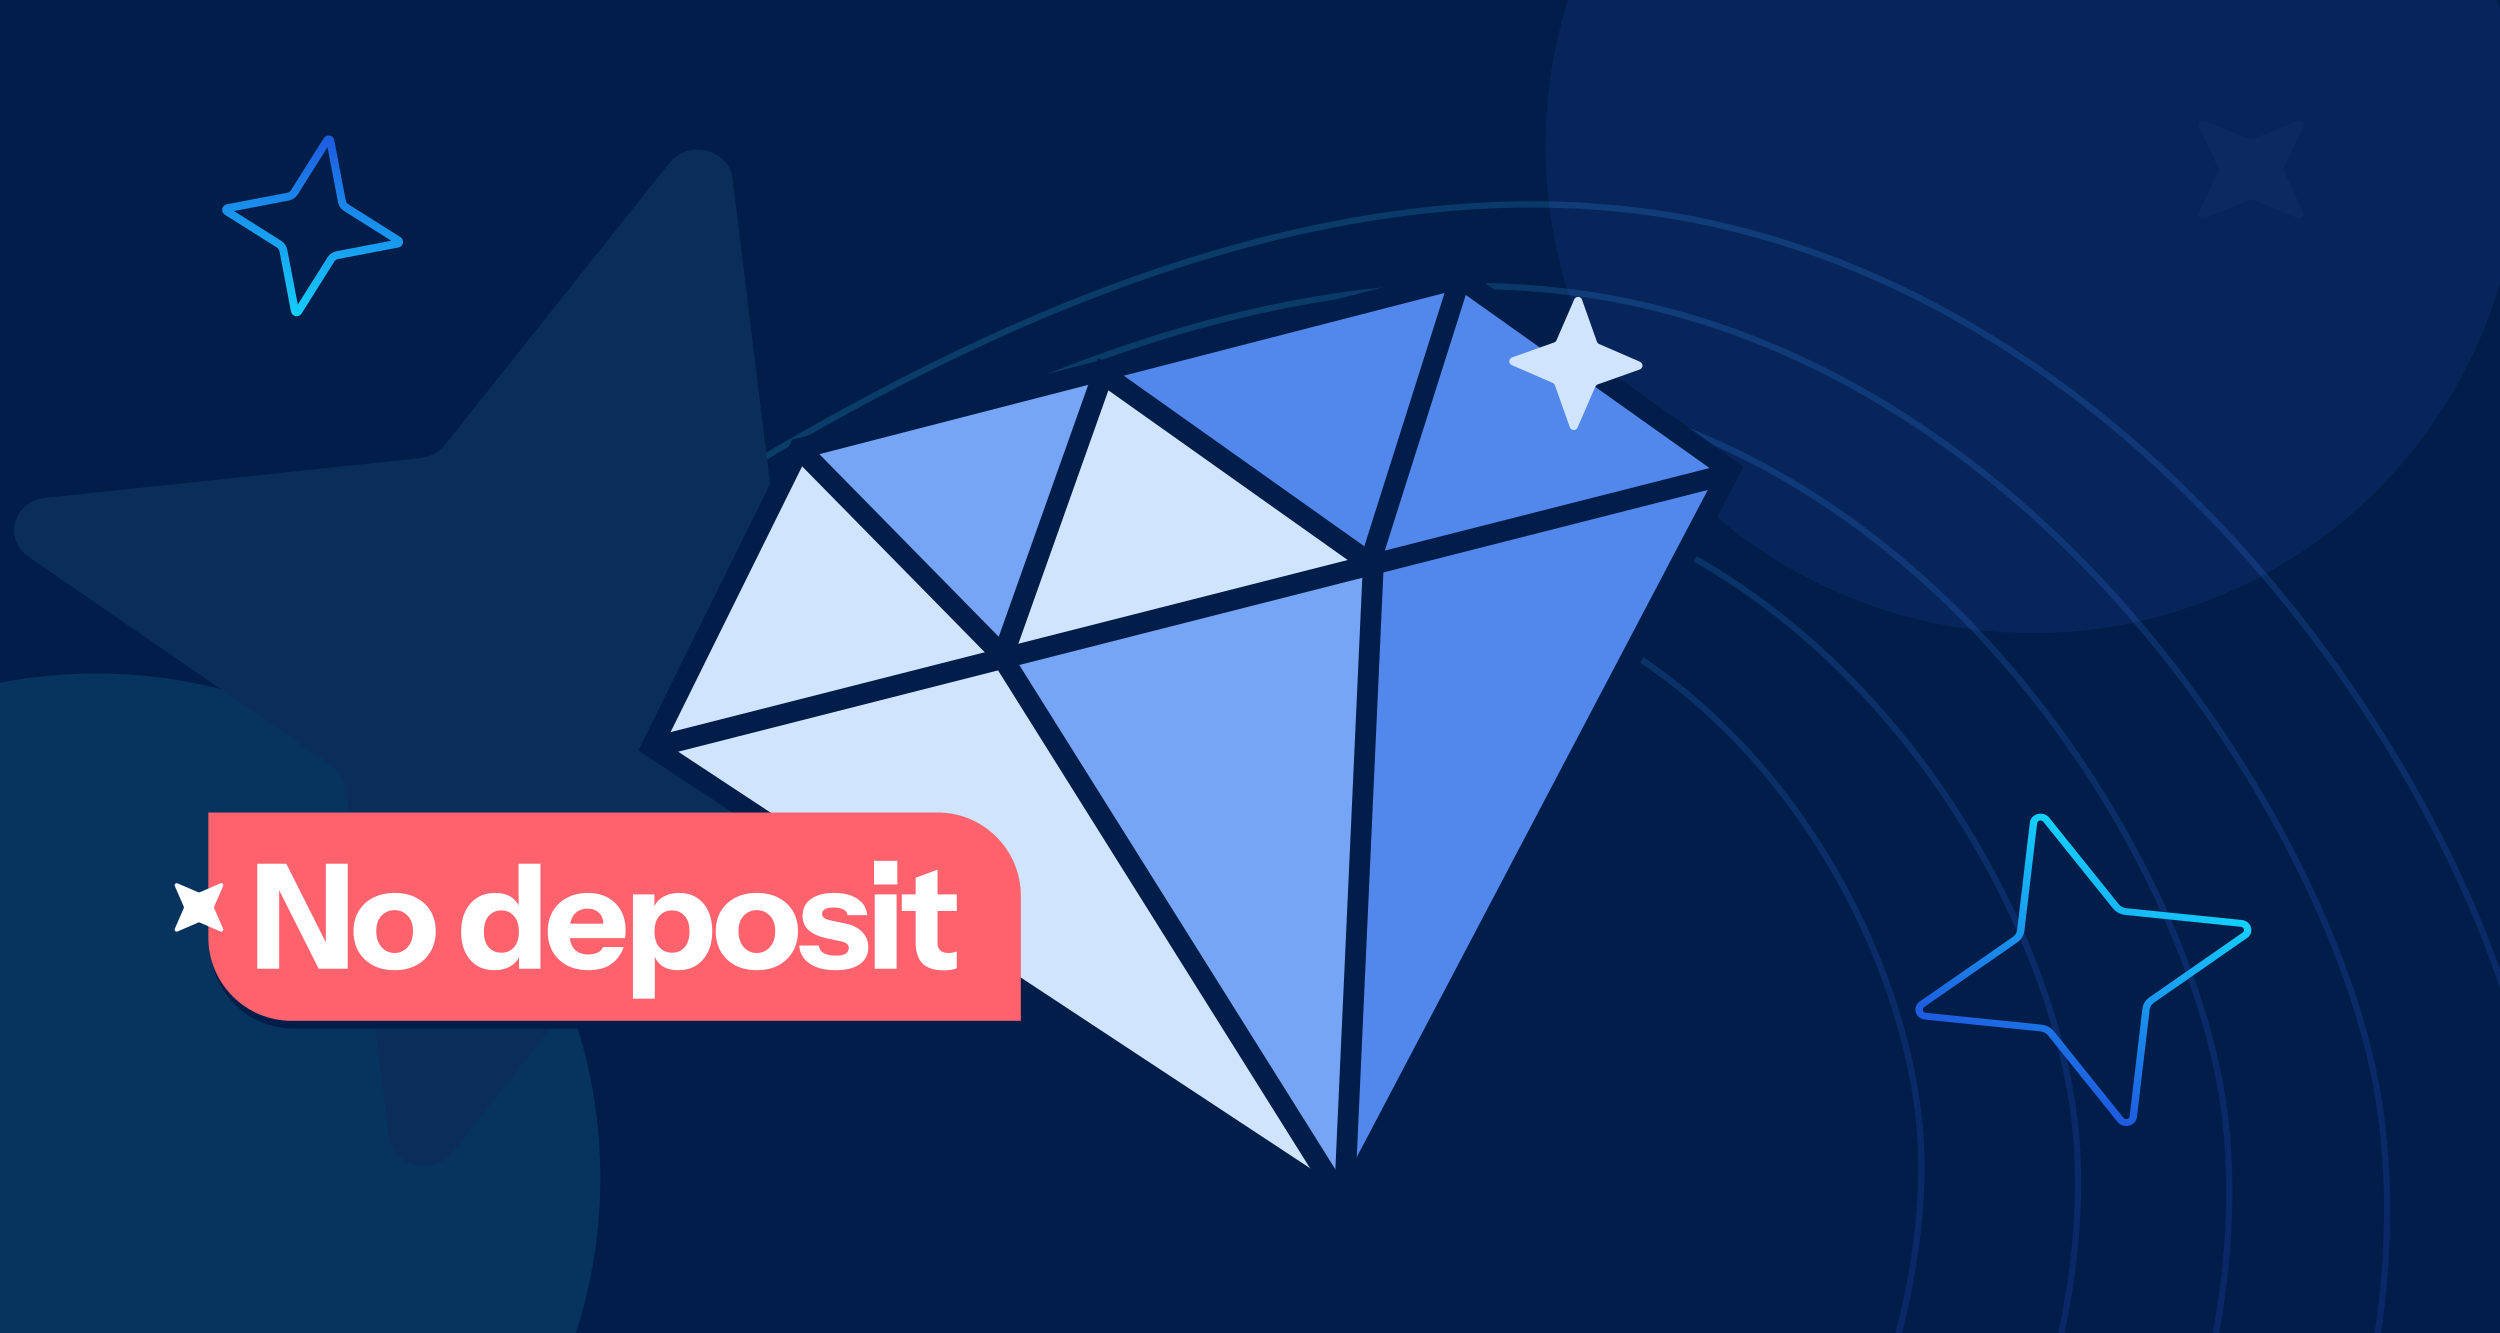 <svg width="120" height="64" viewBox="0 0 120 64" fill="none" xmlns="http://www.w3.org/2000/svg">
<g clip-path="url(#clip0_12072_8899)">
<g clip-path="url(#clip1_12072_8899)">
<rect width="441" height="253" fill="#001E49"/>
<g opacity="0.2">
<path d="M33.543 23.845C42.233 18.555 62.548 6.363 82.257 10.742C104.527 15.69 118.976 38.841 121.391 52.193C124.034 66.803 117.417 87.28 99.886 99.882C82.917 112.082 78.599 106.18 76.058 105.124" stroke="url(#paint0_linear_12072_8899)" stroke-width="0.3"/>
<path d="M33.051 27.091C41.148 22.117 60.074 10.648 78.282 14.51C98.855 18.875 112.013 40.148 114.123 52.474C116.432 65.961 110.11 84.961 93.758 96.783C77.93 108.227 73.988 102.81 71.645 101.857" stroke="url(#paint1_linear_12072_8899)" stroke-width="0.3"/>
<path d="M30.087 32.665C38.068 27.569 56.719 15.808 74.021 18.711C93.571 21.991 105.279 41.729 106.773 53.402C108.407 66.174 101.524 84.581 85.328 96.568C69.65 108.171 66.102 103.17 63.895 102.362" stroke="url(#paint2_linear_12072_8899)" stroke-width="0.3"/>
<path d="M27.128 38.239C35 33.027 53.39 20.99 69.834 22.984C88.414 25.237 98.749 43.519 99.659 54.574C100.654 66.67 93.24 84.514 77.192 96.657C61.656 108.411 58.48 103.805 56.403 103.134" stroke="url(#paint3_linear_12072_8899)" stroke-width="0.3"/>
<path d="M24.169 43.812C31.924 38.476 50.033 26.141 65.552 27.155C83.087 28.301 91.94 45.016 92.221 55.404C92.529 66.771 84.542 84.009 68.652 96.32C53.271 108.237 50.496 104.056 48.558 103.532" stroke="url(#paint4_linear_12072_8899)" stroke-width="0.3"/>
</g>
<g filter="url(#filter0_f_12072_8899)">
<ellipse cx="24.207" cy="24.207" rx="24.207" ry="24.207" transform="matrix(-4.37114e-08 1 1 4.37114e-08 -19.596 32.327)" fill="#34DAFF" fill-opacity="0.12"/>
</g>
<g filter="url(#filter1_f_12072_8899)">
<circle cx="97.564" cy="7.013" r="23.377" transform="rotate(90 97.564 7.013)" fill="#3E60E6" fill-opacity="0.12"/>
</g>
<path d="M20.182 21.987L2.17 23.901C0.66 24.062 0.129 25.862 1.359 26.717L15.928 36.747C16.297 36.999 16.541 37.391 16.599 37.829L18.659 54.573C18.832 55.977 20.768 56.47 21.687 55.328L32.477 41.784C32.748 41.44 33.17 41.214 33.64 41.159L51.652 39.245C53.162 39.084 53.693 37.284 52.464 36.429L37.895 26.399C37.525 26.147 37.281 25.755 37.223 25.317L35.163 8.573C34.99 7.169 33.054 6.676 32.135 7.818L21.345 21.362C21.074 21.706 20.652 21.933 20.182 21.987Z" fill="#0B2D5A"/>
<path d="M66.698 58.456L66.698 58.456L66.703 58.454L67.991 57.934L67.463 59.063C67.361 59.28 67.366 59.524 67.46 59.731L67.46 59.731L67.463 59.737L67.991 60.867L66.705 60.348C66.705 60.348 66.704 60.347 66.704 60.347C66.501 60.265 66.277 60.268 66.082 60.345L66.082 60.345L66.077 60.347L64.789 60.867L65.316 59.737C65.418 59.521 65.414 59.277 65.319 59.07L65.319 59.07L65.317 59.064L64.789 57.934L66.076 58.454C66.279 58.536 66.502 58.533 66.698 58.456Z" stroke="#001E49" stroke-width="1.2"/>
<path opacity="0.03" d="M109.628 8.215L110.552 10.191C110.629 10.357 110.449 10.527 110.268 10.455L108.142 9.599C108.088 9.577 108.026 9.577 107.97 9.599L105.843 10.46C105.665 10.532 105.483 10.364 105.56 10.196L106.484 8.218C106.507 8.168 106.507 8.111 106.484 8.059L105.56 6.083C105.483 5.917 105.663 5.747 105.843 5.819L107.97 6.675C108.024 6.697 108.086 6.697 108.142 6.675L110.268 5.814C110.447 5.742 110.629 5.91 110.552 6.078L109.628 8.056C109.605 8.106 109.605 8.164 109.628 8.215Z" fill="#D1E4FD"/>
</g>
<path fill-rule="evenodd" clip-rule="evenodd" d="M102.018 43.919C101.78 43.893 101.561 43.779 101.417 43.598C101.417 43.598 101.417 43.598 101.417 43.598L98.08 39.446C98.08 39.446 98.08 39.445 98.08 39.445C97.988 39.333 97.8 39.383 97.783 39.52C97.783 39.519 97.783 39.52 97.783 39.52L97.172 44.677C97.144 44.898 97.021 45.102 96.827 45.236C96.827 45.236 96.826 45.236 96.826 45.236L92.36 48.338C92.36 48.338 92.36 48.338 92.36 48.338C92.239 48.423 92.293 48.599 92.439 48.614L97.987 49.182C98.225 49.208 98.444 49.322 98.588 49.502C98.588 49.503 98.588 49.503 98.589 49.503L101.925 53.655C101.925 53.656 101.925 53.656 101.925 53.656C102.017 53.768 102.206 53.718 102.222 53.582M102.222 53.582L102.833 48.424C102.861 48.203 102.984 47.999 103.178 47.866C103.179 47.865 103.179 47.865 103.179 47.865L107.645 44.763C107.645 44.763 107.646 44.763 107.646 44.763C107.766 44.678 107.712 44.502 107.566 44.487L102.018 43.919M107.858 45.026L103.389 48.13C103.276 48.208 103.201 48.328 103.184 48.463L102.574 53.618C102.522 54.05 101.927 54.204 101.643 53.853L98.304 49.699C98.22 49.593 98.09 49.524 97.945 49.508L92.401 48.941C91.936 48.893 91.77 48.34 92.147 48.075L96.616 44.972C96.729 44.894 96.804 44.773 96.821 44.638L97.432 39.483C97.483 39.051 98.078 38.897 98.363 39.248L101.701 43.402C101.785 43.508 101.915 43.577 102.06 43.593L107.605 44.16C108.069 44.208 108.235 44.761 107.858 45.026Z" fill="url(#paint5_linear_12072_8899)"/>
<g clip-path="url(#clip2_12072_8899)">
<path d="M65.864 27.07L52.996 18.087L48 31.478L65.864 27.07Z" fill="#D1E4FD"/>
<path d="M31.377 35.821L64.184 57.862L47.908 31.381L38.516 21.642L31.377 35.821Z" fill="#D1E4FD"/>
<path d="M70.088 13.353L65.576 27.184L83.088 22.719L70.088 13.353Z" fill="#5287EC"/>
<path d="M65.655 26.947L70.254 13.31L52.62 18.03L65.655 26.947Z" fill="#5287EC"/>
<path d="M48.121 31.734L53.35 17.668L38.365 21.531L48.121 31.734Z" fill="#76A5F5"/>
<path d="M64.524 57.755L65.754 27.12L48.12 31.734L64.524 57.755Z" fill="#76A5F5"/>
<path d="M65.749 27.309L83.09 22.562L64.525 57.755L65.749 27.309Z" fill="#5287EC"/>
<path d="M83.046 22.554L64.525 57.755L31.282 35.844L38.366 21.531L70.088 13.353L83.046 22.554Z" stroke="#001E49" stroke-miterlimit="10"/>
<path d="M83.088 22.719L31.455 35.844" stroke="#001E49" stroke-miterlimit="10"/>
<path d="M70.088 13.353L65.757 27.026L52.952 17.945L48.143 31.485L38.366 21.532" stroke="#001E49" stroke-miterlimit="10"/>
<path d="M48.206 31.713L64.526 57.755" stroke="#001E49" stroke-miterlimit="10"/>
<path d="M65.922 27.056L64.523 57.755" stroke="#001E49" stroke-miterlimit="10"/>
<path d="M74.596 16.439L72.579 17.156C72.41 17.216 72.401 17.453 72.566 17.526L74.528 18.378C74.578 18.399 74.617 18.441 74.636 18.494L75.352 20.51C75.412 20.679 75.649 20.688 75.722 20.522L76.575 18.56C76.597 18.51 76.639 18.471 76.691 18.452L78.707 17.735C78.876 17.675 78.886 17.438 78.72 17.365L76.758 16.513C76.709 16.492 76.669 16.45 76.65 16.397L75.935 14.381C75.875 14.212 75.638 14.203 75.565 14.369L74.712 16.331C74.69 16.381 74.648 16.42 74.596 16.439Z" fill="#D1E4FD"/>
</g>
<path fill-rule="evenodd" clip-rule="evenodd" d="M16.15 12.059C15.975 12.094 15.818 12.198 15.72 12.354C15.72 12.354 15.72 12.355 15.719 12.355L14.294 14.618L13.79 11.986C13.755 11.811 13.65 11.654 13.495 11.556C13.495 11.556 13.494 11.556 13.494 11.556L11.231 10.13L13.863 9.626C14.038 9.591 14.195 9.487 14.293 9.331C14.293 9.331 14.293 9.33 14.293 9.33L15.719 7.067L16.223 9.699C16.258 9.874 16.362 10.031 16.518 10.129C16.518 10.129 16.519 10.129 16.519 10.13L18.782 11.555L16.15 12.059ZM19.219 11.378L16.721 9.805C16.658 9.765 16.613 9.7 16.598 9.624L16.043 6.725C15.997 6.482 15.676 6.419 15.542 6.63L13.968 9.127C13.929 9.191 13.863 9.236 13.788 9.251L10.889 9.806C10.646 9.852 10.583 10.173 10.794 10.307L13.291 11.881C13.355 11.92 13.399 11.986 13.415 12.061L13.969 14.96C14.016 15.203 14.337 15.266 14.471 15.055L16.044 12.558C16.084 12.494 16.149 12.45 16.225 12.434L19.124 11.88C19.367 11.833 19.43 11.512 19.219 11.378Z" fill="url(#paint6_linear_12072_8899)"/>
<path d="M10.09 40.065L23.776 40.065C25.985 40.065 27.776 41.856 27.776 44.065L27.776 49.374L14.09 49.374C11.881 49.374 10.09 47.583 10.09 45.374L10.09 40.065Z" fill="#001E49"/>
<path d="M10 39L45 39C47.209 39 49 40.791 49 43L49 49L14 49C11.791 49 10 47.209 10 45L10 39Z" fill="#FD626D"/>
<path d="M12.35 46.5L12.35 41.46L13.743 41.46L15.983 45.912L15.64 45.996L15.64 41.46L16.69 41.46L16.69 46.5L15.297 46.5L13.057 42.048L13.4 41.964L13.4 46.5L12.35 46.5ZM18.942 46.57C18.55 46.57 18.205 46.493 17.906 46.339C17.612 46.18 17.381 45.961 17.213 45.681C17.05 45.396 16.968 45.07 16.968 44.701C16.968 44.332 17.05 44.01 17.213 43.735C17.381 43.46 17.612 43.245 17.906 43.091C18.205 42.937 18.55 42.86 18.942 42.86C19.339 42.86 19.684 42.937 19.978 43.091C20.277 43.245 20.508 43.46 20.671 43.735C20.834 44.01 20.916 44.332 20.916 44.701C20.916 45.07 20.832 45.396 20.664 45.681C20.501 45.961 20.27 46.18 19.971 46.339C19.677 46.493 19.334 46.57 18.942 46.57ZM18.942 45.744C19.105 45.744 19.252 45.702 19.383 45.618C19.518 45.534 19.626 45.415 19.705 45.261C19.784 45.102 19.824 44.913 19.824 44.694C19.824 44.372 19.738 44.125 19.565 43.952C19.397 43.775 19.189 43.686 18.942 43.686C18.695 43.686 18.485 43.775 18.312 43.952C18.144 44.129 18.06 44.377 18.06 44.694C18.06 44.913 18.1 45.102 18.179 45.261C18.258 45.415 18.363 45.534 18.494 45.618C18.629 45.702 18.779 45.744 18.942 45.744ZM24.913 46.5L24.913 45.709L24.983 45.723C24.936 45.98 24.796 46.185 24.563 46.339C24.334 46.493 24.059 46.57 23.737 46.57C23.41 46.57 23.125 46.495 22.883 46.346C22.645 46.192 22.46 45.977 22.33 45.702C22.199 45.427 22.134 45.102 22.134 44.729C22.134 44.351 22.201 44.022 22.337 43.742C22.472 43.462 22.661 43.245 22.904 43.091C23.151 42.937 23.438 42.86 23.765 42.86C24.105 42.86 24.381 42.939 24.591 43.098C24.805 43.257 24.931 43.474 24.969 43.749L24.892 43.756L24.892 41.46L25.942 41.46L25.942 46.5L24.913 46.5ZM24.073 45.73C24.32 45.73 24.521 45.644 24.675 45.471C24.829 45.294 24.906 45.042 24.906 44.715C24.906 44.388 24.826 44.139 24.668 43.966C24.514 43.789 24.311 43.7 24.059 43.7C23.816 43.7 23.615 43.789 23.457 43.966C23.303 44.143 23.226 44.395 23.226 44.722C23.226 45.049 23.303 45.298 23.457 45.471C23.615 45.644 23.821 45.73 24.073 45.73ZM28.251 46.57C27.855 46.57 27.509 46.493 27.215 46.339C26.921 46.18 26.692 45.961 26.529 45.681C26.37 45.401 26.291 45.079 26.291 44.715C26.291 44.346 26.37 44.024 26.529 43.749C26.692 43.469 26.919 43.252 27.208 43.098C27.497 42.939 27.834 42.86 28.216 42.86C28.585 42.86 28.904 42.935 29.175 43.084C29.446 43.233 29.656 43.441 29.805 43.707C29.954 43.973 30.029 44.286 30.029 44.645C30.029 44.72 30.027 44.79 30.022 44.855C30.017 44.916 30.011 44.974 30.001 45.03L26.907 45.03L26.907 44.337L29.154 44.337L28.972 44.463C28.972 44.174 28.902 43.961 28.762 43.826C28.627 43.686 28.44 43.616 28.202 43.616C27.927 43.616 27.712 43.709 27.558 43.896C27.409 44.083 27.334 44.363 27.334 44.736C27.334 45.1 27.409 45.371 27.558 45.548C27.712 45.725 27.941 45.814 28.244 45.814C28.412 45.814 28.557 45.786 28.678 45.73C28.799 45.674 28.89 45.583 28.951 45.457L29.938 45.457C29.822 45.802 29.621 46.075 29.336 46.276C29.056 46.472 28.695 46.57 28.251 46.57ZM32.558 46.57C32.217 46.57 31.944 46.491 31.739 46.332C31.533 46.173 31.412 45.956 31.375 45.681L31.431 45.674L31.431 47.935L30.381 47.935L30.381 42.93L31.41 42.93L31.41 43.721L31.347 43.707C31.398 43.446 31.538 43.24 31.767 43.091C31.995 42.937 32.278 42.86 32.614 42.86C32.936 42.86 33.213 42.937 33.447 43.091C33.685 43.24 33.867 43.453 33.993 43.728C34.123 44.003 34.189 44.328 34.189 44.701C34.189 45.079 34.121 45.408 33.986 45.688C33.85 45.968 33.661 46.185 33.419 46.339C33.176 46.493 32.889 46.57 32.558 46.57ZM32.264 45.73C32.511 45.73 32.712 45.641 32.866 45.464C33.02 45.287 33.097 45.035 33.097 44.708C33.097 44.381 33.017 44.132 32.859 43.959C32.705 43.786 32.502 43.7 32.25 43.7C32.007 43.7 31.806 43.789 31.648 43.966C31.494 44.139 31.417 44.388 31.417 44.715C31.417 45.042 31.494 45.294 31.648 45.471C31.806 45.644 32.012 45.73 32.264 45.73ZM36.329 46.57C35.937 46.57 35.591 46.493 35.293 46.339C34.999 46.18 34.768 45.961 34.6 45.681C34.436 45.396 34.355 45.07 34.355 44.701C34.355 44.332 34.436 44.01 34.6 43.735C34.768 43.46 34.999 43.245 35.293 43.091C35.591 42.937 35.937 42.86 36.329 42.86C36.725 42.86 37.071 42.937 37.365 43.091C37.663 43.245 37.894 43.46 38.058 43.735C38.221 44.01 38.303 44.332 38.303 44.701C38.303 45.07 38.219 45.396 38.051 45.681C37.887 45.961 37.656 46.18 37.358 46.339C37.064 46.493 36.721 46.57 36.329 46.57ZM36.329 45.744C36.492 45.744 36.639 45.702 36.77 45.618C36.905 45.534 37.012 45.415 37.092 45.261C37.171 45.102 37.211 44.913 37.211 44.694C37.211 44.372 37.124 44.125 36.952 43.952C36.784 43.775 36.576 43.686 36.329 43.686C36.081 43.686 35.871 43.775 35.699 43.952C35.531 44.129 35.447 44.377 35.447 44.694C35.447 44.913 35.486 45.102 35.566 45.261C35.645 45.415 35.75 45.534 35.881 45.618C36.016 45.702 36.165 45.744 36.329 45.744ZM40.112 46.57C39.589 46.57 39.174 46.465 38.866 46.255C38.558 46.045 38.39 45.756 38.362 45.387L39.3 45.387C39.323 45.546 39.402 45.667 39.538 45.751C39.678 45.83 39.869 45.87 40.112 45.87C40.331 45.87 40.49 45.84 40.588 45.779C40.69 45.714 40.742 45.623 40.742 45.506C40.742 45.417 40.711 45.35 40.651 45.303C40.595 45.252 40.49 45.21 40.336 45.177L39.762 45.058C39.337 44.969 39.024 44.836 38.824 44.659C38.623 44.477 38.523 44.244 38.523 43.959C38.523 43.614 38.656 43.345 38.922 43.154C39.188 42.958 39.559 42.86 40.035 42.86C40.506 42.86 40.882 42.956 41.162 43.147C41.442 43.334 41.596 43.595 41.624 43.931L40.686 43.931C40.667 43.81 40.602 43.719 40.49 43.658C40.378 43.593 40.219 43.56 40.014 43.56C39.827 43.56 39.687 43.588 39.594 43.644C39.505 43.695 39.461 43.77 39.461 43.868C39.461 43.952 39.498 44.02 39.573 44.071C39.647 44.118 39.771 44.16 39.944 44.197L40.588 44.33C40.947 44.405 41.218 44.545 41.4 44.75C41.586 44.951 41.68 45.189 41.68 45.464C41.68 45.814 41.542 46.087 41.267 46.283C40.996 46.474 40.611 46.57 40.112 46.57ZM41.987 46.5L41.987 42.93L43.037 42.93L43.037 46.5L41.987 46.5ZM41.952 42.454L41.952 41.32L43.072 41.32L43.072 42.454L41.952 42.454ZM45.303 46.577C44.846 46.577 44.505 46.467 44.281 46.248C44.062 46.024 43.952 45.686 43.952 45.233L43.952 42.132L45.002 41.74L45.002 45.268C45.002 45.427 45.046 45.546 45.135 45.625C45.224 45.704 45.361 45.744 45.548 45.744C45.618 45.744 45.683 45.737 45.744 45.723C45.805 45.709 45.865 45.693 45.926 45.674L45.926 46.472C45.865 46.505 45.779 46.53 45.667 46.549C45.56 46.568 45.438 46.577 45.303 46.577ZM43.287 43.728L43.287 42.93L45.926 42.93L45.926 43.728L43.287 43.728Z" fill="white"/>
<path d="M9.591 42.828L10.579 42.401C10.662 42.365 10.747 42.448 10.711 42.532L10.281 43.516C10.271 43.541 10.271 43.57 10.281 43.596L10.711 44.58C10.747 44.662 10.663 44.747 10.579 44.711L9.591 44.283C9.566 44.272 9.537 44.272 9.511 44.283L8.523 44.711C8.44 44.747 8.355 44.663 8.391 44.58L8.82 43.596C8.831 43.571 8.831 43.542 8.82 43.516L8.391 42.532C8.355 42.449 8.439 42.365 8.523 42.401L9.511 42.828C9.536 42.839 9.565 42.839 9.591 42.828Z" fill="white"/>
</g>
<defs>
<filter id="filter0_f_12072_8899" x="-59.596" y="-7.673" width="128.414" height="128.415" filterUnits="userSpaceOnUse" color-interpolation-filters="sRGB">
<feFlood flood-opacity="0" result="BackgroundImageFix"/>
<feBlend mode="normal" in="SourceGraphic" in2="BackgroundImageFix" result="shape"/>
<feGaussianBlur stdDeviation="20" result="effect1_foregroundBlur_12072_8899"/>
</filter>
<filter id="filter1_f_12072_8899" x="34.188" y="-56.364" width="126.754" height="126.755" filterUnits="userSpaceOnUse" color-interpolation-filters="sRGB">
<feFlood flood-opacity="0" result="BackgroundImageFix"/>
<feBlend mode="normal" in="SourceGraphic" in2="BackgroundImageFix" result="shape"/>
<feGaussianBlur stdDeviation="20" result="effect1_foregroundBlur_12072_8899"/>
</filter>
<linearGradient id="paint0_linear_12072_8899" x1="38.014" y1="8.738" x2="129.999" y2="106.226" gradientUnits="userSpaceOnUse">
<stop stop-color="#30C7EB"/>
<stop offset="0.957" stop-color="#3C21E2"/>
</linearGradient>
<linearGradient id="paint1_linear_12072_8899" x1="37.335" y1="13.078" x2="121.581" y2="102.363" gradientUnits="userSpaceOnUse">
<stop stop-color="#30C7EB"/>
<stop offset="0.957" stop-color="#3C21E2"/>
</linearGradient>
<linearGradient id="paint2_linear_12072_8899" x1="34.799" y1="19.106" x2="111.784" y2="100.692" gradientUnits="userSpaceOnUse">
<stop stop-color="#30C7EB"/>
<stop offset="0.957" stop-color="#3C21E2"/>
</linearGradient>
<linearGradient id="paint3_linear_12072_8899" x1="32.246" y1="25.11" x2="102.353" y2="99.403" gradientUnits="userSpaceOnUse">
<stop stop-color="#30C7EB"/>
<stop offset="0.957" stop-color="#3C21E2"/>
</linearGradient>
<linearGradient id="paint4_linear_12072_8899" x1="29.725" y1="31.147" x2="92.418" y2="97.58" gradientUnits="userSpaceOnUse">
<stop stop-color="#30C7EB"/>
<stop offset="0.957" stop-color="#3C21E2"/>
</linearGradient>
<linearGradient id="paint5_linear_12072_8899" x1="103.006" y1="41.668" x2="97.635" y2="51.771" gradientUnits="userSpaceOnUse">
<stop stop-color="#14D0FB"/>
<stop offset="1" stop-color="#1E5AE0"/>
</linearGradient>
<linearGradient id="paint6_linear_12072_8899" x1="14.428" y1="15.21" x2="15.585" y2="6.475" gradientUnits="userSpaceOnUse">
<stop stop-color="#14D0FB"/>
<stop offset="1" stop-color="#1E5AE0"/>
</linearGradient>
<clipPath id="clip0_12072_8899">
<rect width="120" height="64" fill="white"/>
</clipPath>
<clipPath id="clip1_12072_8899">
<rect width="120" height="64" fill="white"/>
</clipPath>
<clipPath id="clip2_12072_8899">
<rect width="55.404" height="43.133" fill="white" transform="matrix(-0.968 0.25 0.25 0.968 80.648 10)"/>
</clipPath>
</defs>
</svg>
